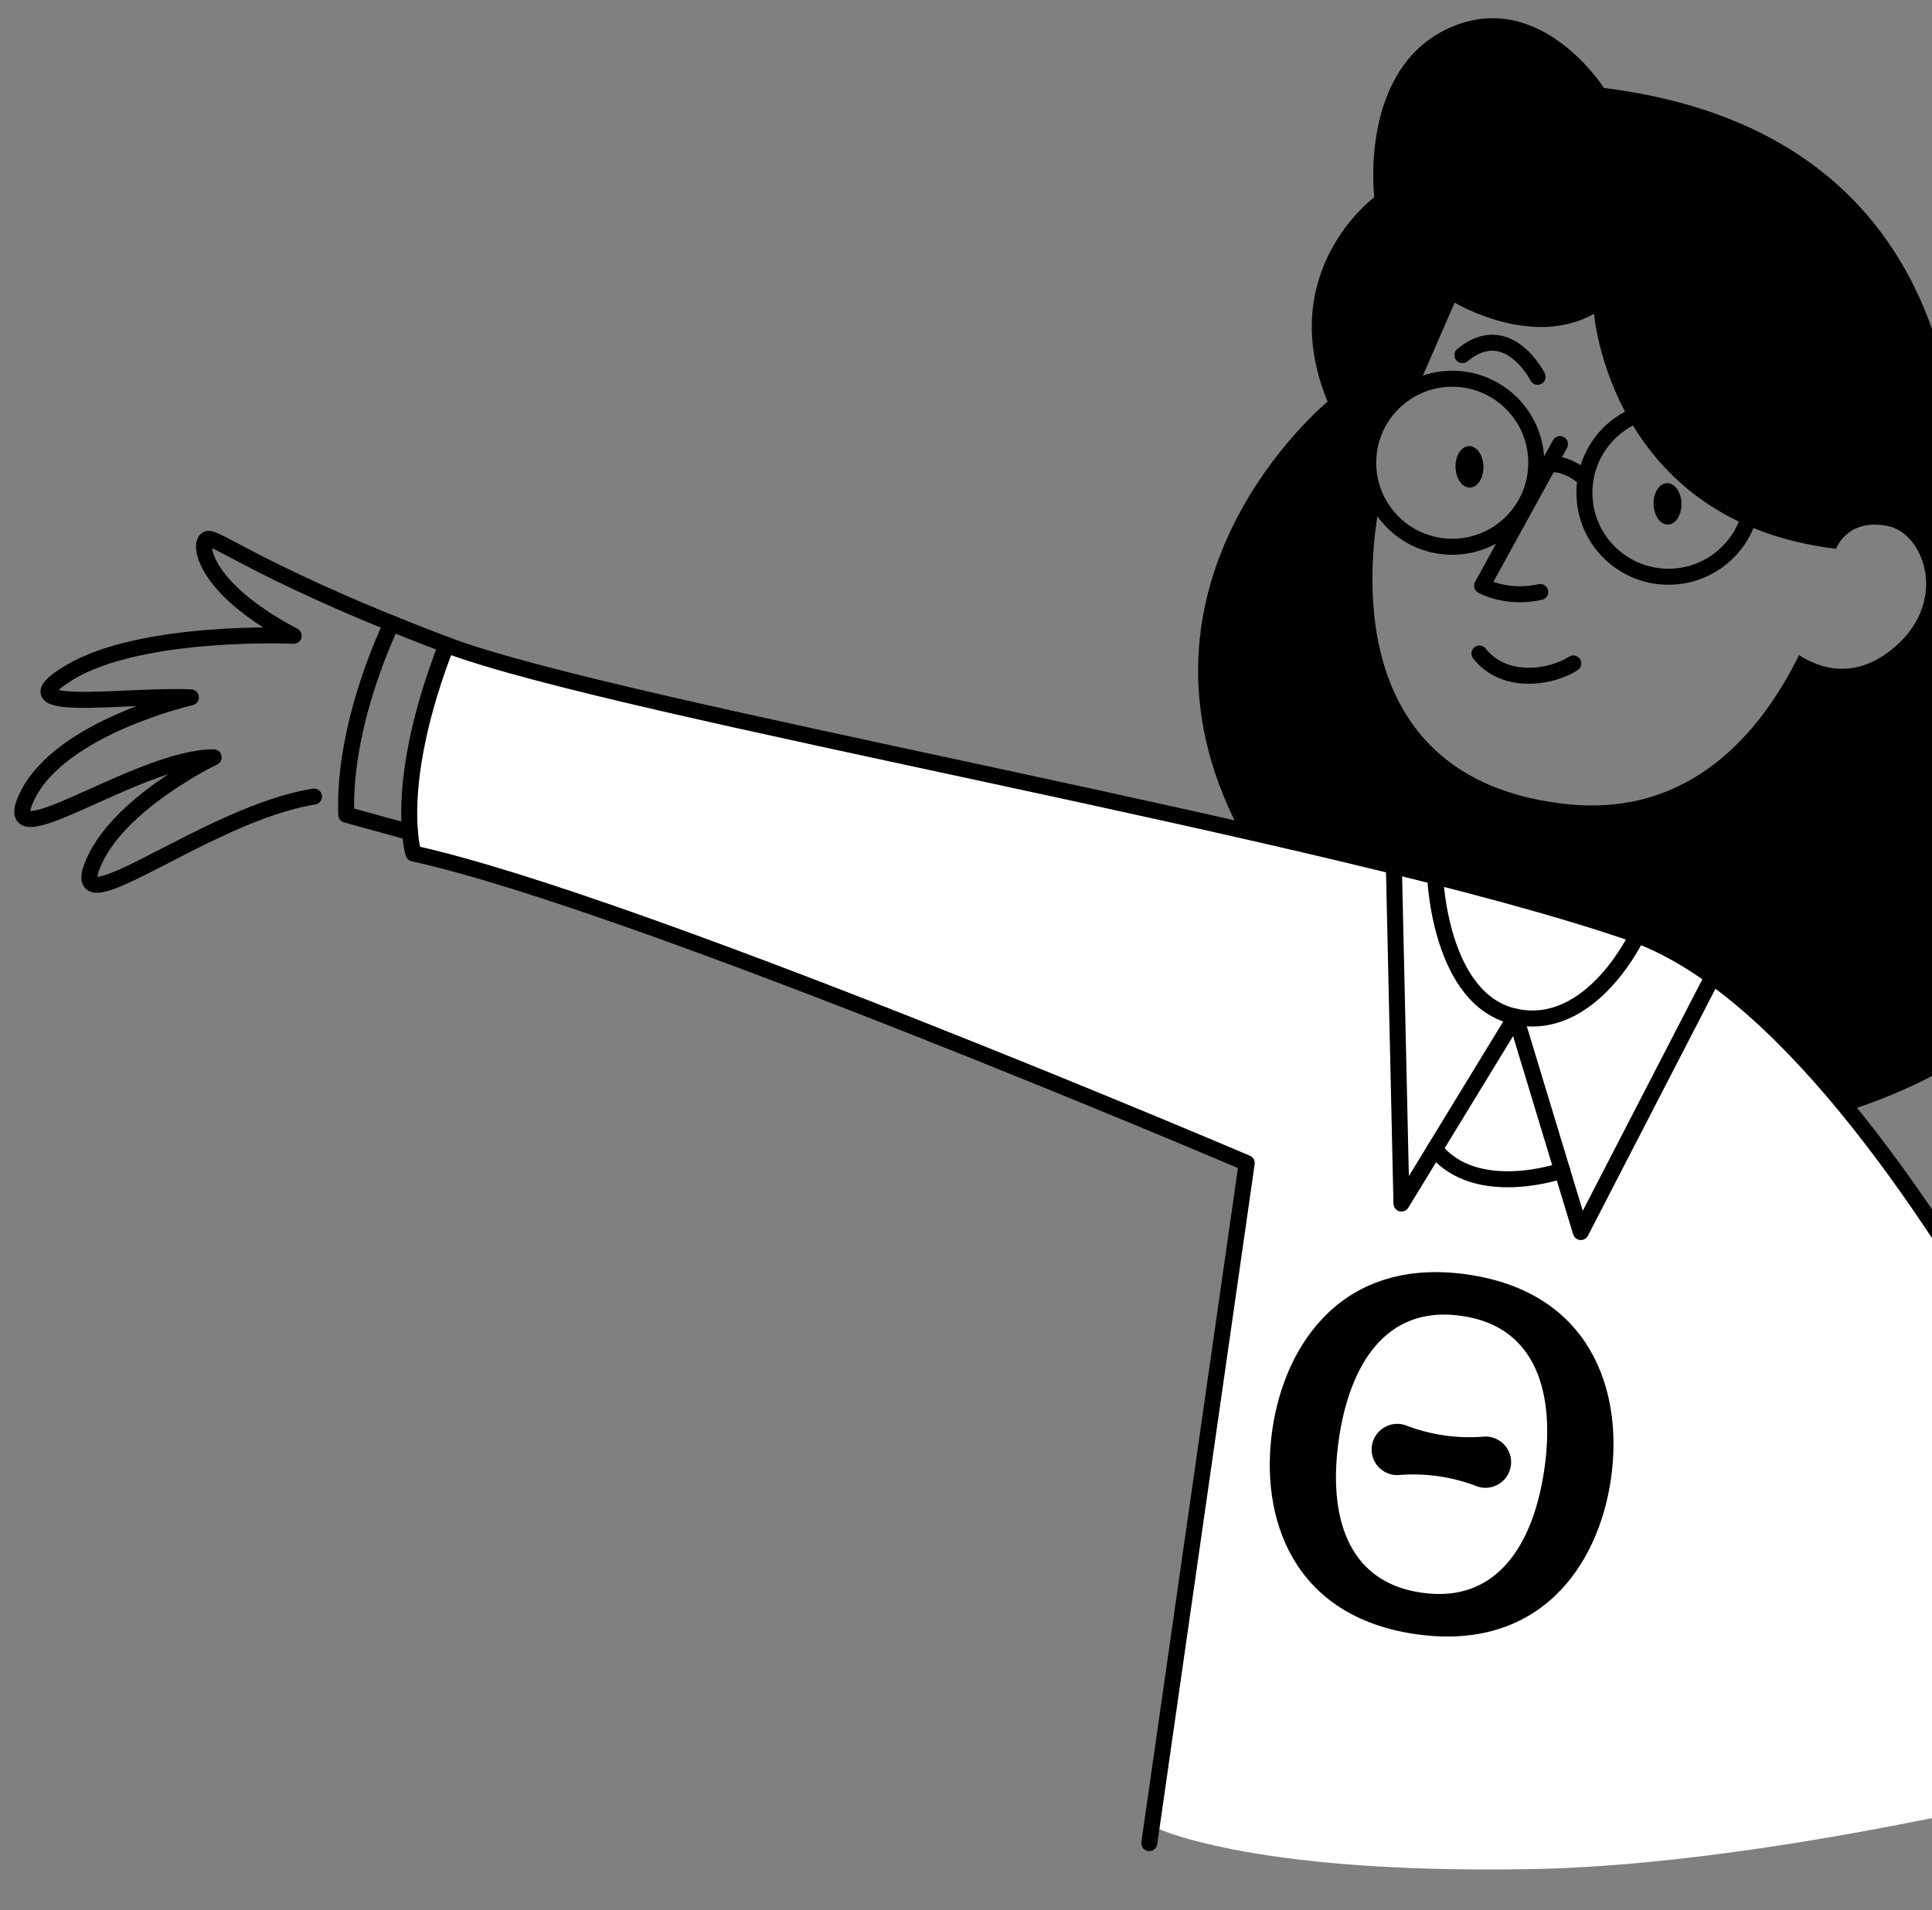 <?xml version="1.0" encoding="UTF-8"?> <svg xmlns="http://www.w3.org/2000/svg" width="181" height="179" viewBox="0 0 181 179" fill="none"><rect x="0" y="0" width="181" height="179" fill="#808080" stroke="none"/> <path d="M43.184 60.914C43.184 60.914 41.692 60.021 41.362 61.646C41.032 63.272 37.291 71.969 38.73 79.974C38.73 79.974 62.981 87.326 77.573 93.075C92.166 98.823 116.797 108.984 116.797 108.984L110.938 149.902L107.903 171.091C107.903 171.091 116.386 175.624 143.41 175.141C170.435 174.658 206.95 164.138 206.95 164.138C206.95 164.138 194.932 137.346 188.846 127.337C182.76 117.328 173.198 104.045 173.198 104.045C173.198 104.045 162.322 89.996 150.648 86.693C138.974 83.39 79.592 69.26 79.592 69.26C79.592 69.26 49.449 62.874 43.181 60.914L43.184 60.914Z" fill="white"></path> <path d="M124.374 37.636C119.348 25.391 128.752 18.484 128.752 18.484C128.752 18.484 127.267 6.466 135.764 2.625C144.265 -1.22 150.264 8.241 150.264 8.241C193.091 13.614 182.422 59.139 182.422 59.139C216.198 91.818 173.198 104.045 173.198 104.045C166.675 96.046 159.708 89.79 152.769 87.4C143.814 84.32 130.502 81.01 116.092 77.734C103.964 54.375 124.374 37.636 124.374 37.636ZM146.902 75.358C158.499 76.544 165.058 68.467 168.544 61.379C170.387 62.582 173.561 63.721 177.102 60.962C182.691 56.618 180.347 49.967 176.84 49.283C173.029 48.536 172.017 51.421 172.017 51.421C150.87 48.91 149.337 29.404 149.337 29.404C143.504 32.7 136.282 28.36 136.282 28.36L133.011 35.858C133.011 35.858 129.708 37.972 128.578 40.886C127.443 43.8 129.23 47.288 129.23 47.288C127.86 54.56 126.714 73.292 146.902 75.358Z" fill="black"></path> <path d="M146.145 41.617C146.145 41.617 142.155 48.892 138.854 54.878C138.854 54.878 141.119 56.183 144.299 55.473" stroke="black" stroke-width="1.5" stroke-linecap="round" stroke-linejoin="round"></path> <path d="M156.487 54.041C152.14 54.139 148.536 50.695 148.438 46.349C148.341 42.002 151.786 38.4 156.134 38.303C160.482 38.205 164.086 41.649 164.184 45.995C164.281 50.342 160.835 53.944 156.487 54.041Z" stroke="black" stroke-width="1.5" stroke-linecap="round" stroke-linejoin="round"></path> <path d="M136.23 51.23C131.882 51.327 128.278 47.883 128.181 43.537C128.083 39.191 131.529 35.589 135.877 35.491C140.225 35.394 143.829 38.838 143.926 43.184C144.024 47.53 140.578 51.132 136.23 51.23Z" stroke="black" stroke-width="1.5" stroke-linecap="round" stroke-linejoin="round"></path> <path d="M156.266 49.155C155.543 49.171 154.938 48.314 154.914 47.242C154.89 46.169 155.456 45.286 156.179 45.27C156.901 45.254 157.506 46.111 157.53 47.183C157.554 48.256 156.988 49.138 156.266 49.155Z" fill="black"></path> <path d="M137.713 45.685C136.991 45.701 136.386 44.845 136.362 43.772C136.338 42.699 136.904 41.817 137.626 41.801C138.348 41.784 138.953 42.641 138.977 43.713C139.001 44.786 138.435 45.669 137.713 45.685Z" fill="black"></path> <path d="M148.547 44.866C148.547 44.866 145.779 42.298 143.878 44.212" stroke="black" stroke-width="1.5" stroke-linecap="round" stroke-linejoin="round"></path> <path d="M144.052 35.307C144.052 35.307 141.248 29.773 137.005 33.276" stroke="black" stroke-width="1.5" stroke-linecap="round" stroke-linejoin="round"></path> <path d="M147.395 62.167C145.413 63.46 140.986 64.258 138.604 61.24" stroke="black" stroke-width="1.5" stroke-linecap="round" stroke-linejoin="round"></path> <path d="M207.63 165.789C207.63 165.789 180.018 96.774 152.772 87.401C125.527 78.027 57.916 66.522 41.824 60.429C25.732 54.337 20.623 50.558 19.571 50.488C18.519 50.418 18.601 54.904 27.513 59.573C27.513 59.573 13.35 58.938 6.562 62.984C-0.226 67.03 11.786 65.056 17.882 65.346C17.882 65.346 5.705 68.115 2.56 74.576C-0.585 81.036 12.771 70.998 20.015 70.959C20.015 70.959 10.799 75.366 8.615 81.196C6.432 87.025 19.524 76.202 29.418 74.642" stroke="black" stroke-width="1.5" stroke-linecap="round" stroke-linejoin="round"></path> <path d="M153.387 87.622C153.387 87.622 149.125 96.776 141.984 95.269C134.844 93.763 134.456 82.121 134.456 82.121" stroke="black" stroke-width="1.5" stroke-linecap="round" stroke-linejoin="round"></path> <path d="M160.45 91.522L148.1 115.445L141.984 95.269L131.297 112.777L130.587 81.153" stroke="black" stroke-width="1.5" stroke-linecap="round" stroke-linejoin="round"></path> <path d="M146.357 109.681C146.357 109.681 138.285 112.508 134.416 107.67" stroke="black" stroke-width="1.5" stroke-linecap="round" stroke-linejoin="round"></path> <path d="M107.673 172.706L116.801 108.984C116.801 108.984 59.414 84.502 38.733 79.974C38.733 79.974 36.703 73.63 41.828 60.425" stroke="black" stroke-width="1.5" stroke-linecap="round" stroke-linejoin="round"></path> <path d="M36.695 58.418C36.695 58.418 32.121 67.646 32.439 76.342L38.367 77.972" stroke="black" stroke-width="1.5" stroke-linecap="round" stroke-linejoin="round"></path> <path d="M124.453 122.993C127.437 120.172 131.708 118.593 137.48 119.424C143.252 120.255 146.905 122.972 148.973 126.516C151.042 130.061 151.517 134.43 150.926 138.553C149.739 146.801 144.168 154.784 132.636 153.126C121.103 151.468 118.007 142.244 119.194 133.993C119.785 129.869 121.477 125.81 124.461 122.993L124.453 122.993ZM133.143 149.232C133.143 149.232 133.177 149.235 133.192 149.239C133.207 149.238 133.225 149.245 133.24 149.245C140.231 150.25 143.67 144.721 144.685 137.655C145.7 130.588 143.959 124.316 136.969 123.31C136.954 123.311 136.935 123.307 136.92 123.304C136.905 123.304 136.886 123.297 136.871 123.298C129.881 122.292 126.442 127.818 125.427 134.888C124.411 141.955 126.152 148.227 133.143 149.232Z" fill="black"></path> <path d="M130.918 138.225C133.489 137.996 136.076 138.367 138.475 139.311C139.883 139.732 141.335 138.806 141.545 137.351C141.756 135.897 140.62 134.6 139.151 134.606C136.58 134.836 133.993 134.464 131.594 133.52C130.186 133.1 128.734 134.025 128.524 135.48C128.314 136.935 129.449 138.232 130.918 138.225Z" fill="black"></path> </svg> 